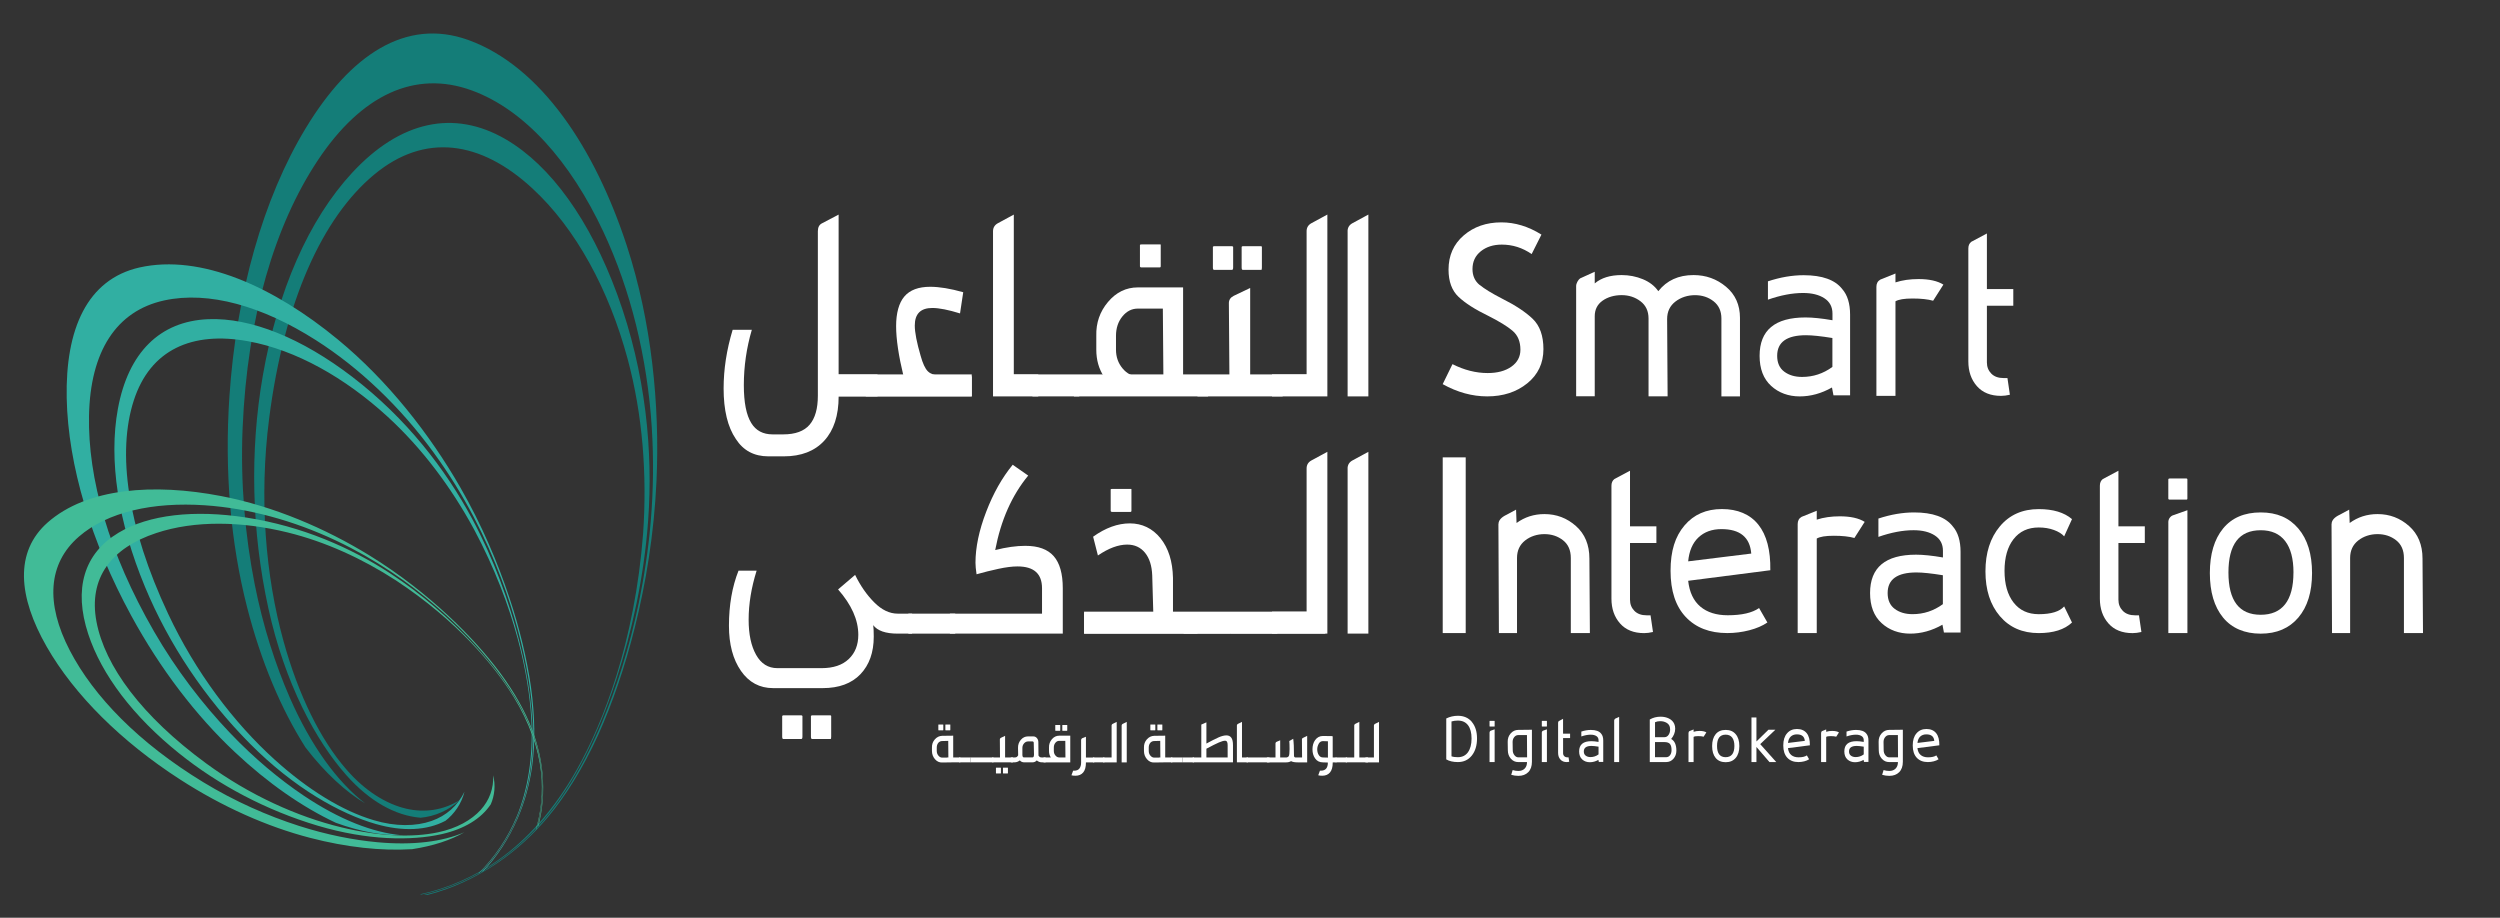 <svg xmlns="http://www.w3.org/2000/svg" id="Calque_1" data-name="Calque 1" viewBox="0 0 932.13 342.19"><rect x="0" y="0" width="932.13" height="342.19" fill="#333333" stroke="none"/><defs><style>      .cls-1 {        fill: #41bb97;      }      .cls-1, .cls-2, .cls-3, .cls-4 {        stroke-width: 0px;      }      .cls-1, .cls-2, .cls-4 {        fill-rule: evenodd;      }      .cls-2 {        fill: #147d78;      }      .cls-3 {        fill: #fff;      }      .cls-4 {        fill: #31afa2;      }    </style></defs><g><path class="cls-3" d="m358.07,282.42v1.82h-2.67l-4.13.06c-1.04.04-1.93-.38-2.67-1.24s-1.12-1.89-1.12-3.07v-1.27c-.03-1.18.32-2.19,1.07-3.04.75-.85,1.65-1.29,2.72-1.33l4.13-.05v8.13h2.67Zm-8.19-.69c.4.5.88.75,1.43.75h1.75v-.05h.54l-.05-6.19-2.24.06c-.58,0-1.07.22-1.46.66-.39.48-.58,1.07-.58,1.77v1.27c0,.66.2,1.24.61,1.74Zm1.73-9.43h-1.65c-.07,0-.1-.07-.1-.22v-1.88s.06-.05.1-.05h1.65s.06.02.1.05v1.88c0,.15-.03.22-.1.22Zm2.67,0h-1.7c-.07,0-.1-.07-.1-.22v-1.88s.06-.05.1-.05h1.7l.05.05v1.88c0,.15-.02.22-.05.22Z"></path><path class="cls-3" d="m357.59,282.42h4.28v1.82h-4.28v-1.82Z"></path><path class="cls-3" d="m361.86,282.42h4.28v1.82h-4.28v-1.82Z"></path><path class="cls-3" d="m366.14,282.42h4.28v1.82h-4.28v-1.82Z"></path><path class="cls-3" d="m377.71,282.42v1.82h-7.78v-1.82h2.92l-.05-6.69c0-.29.15-.52.44-.66l1.51-.72v8.07h2.97Zm-4.62,5.97h-1.65c-.07,0-.1-.07-.1-.22v-1.88s.06-.06.1-.06h1.65s.06.02.1.06v1.88c0,.15-.03.22-.1.22Zm2.67,0h-1.7c-.06,0-.1-.07-.1-.22v-1.88s.06-.06.1-.06h1.7l.05.06v1.88c0,.15-.02.22-.05.22Z"></path><path class="cls-3" d="m389.86,282.42v1.82h-1.36c-.75,0-1.39-.24-1.94-.72-.42.48-.96.72-1.6.72h-3.11c-.65,0-1.18-.24-1.6-.72-.62.48-1.28.72-1.99.72h-1.36v-1.82h1.36c.36,0,.62-.05.78-.14.16-.09.36-.3.58-.64v-.22l-.05-2.54c-.03-1.18.32-2.19,1.05-3.04.73-.85,1.61-1.27,2.65-1.27h1.99c.52,0,.96.19,1.31.58.36.39.55.88.58,1.46.03,1.07.05,2.67.05,4.81v.28c.19.29.37.49.53.58.16.09.42.14.78.14h1.36Zm-4.33-1l-.1-4.59c-.07-.26-.23-.39-.49-.39h-1.6c-.58,0-1.09.24-1.51.72-.42.48-.63,1.05-.63,1.71v2.54c0,.66.19,1,.58,1h3.16c.39,0,.58-.33.58-1Z"></path><path class="cls-3" d="m399.05,274.3v9.95h-9.97v-1.82h2.72c-.46-.7-.68-1.51-.68-2.43v-1.27c-.03-1.18.32-2.21,1.07-3.1.75-.88,1.65-1.33,2.72-1.33h4.13Zm-1.85,1.93h-2.29c-.55,0-1.02.24-1.41.72-.39.48-.58,1.07-.58,1.77v1.27c0,.66.2,1.24.61,1.71.4.48.88.72,1.43.72h2.29l-.05-6.19Zm-1.99-3.76h-1.65c-.07,0-.1-.07-.1-.22v-1.88s.06-.06.1-.06h1.65s.06.02.1.06v1.88c0,.15-.03.22-.1.22Zm2.67,0h-1.7c-.07,0-.1-.07-.1-.22v-1.88s.06-.06.1-.06h1.7l.05.06v1.88c0,.15-.02.22-.05.22Z"></path><path class="cls-3" d="m408,284.25h-3.11v.11c0,1.62-.34,2.84-1.02,3.65-.68.81-1.64,1.22-2.87,1.22-.65,0-1.15-.05-1.51-.17l.63-1.71h.39c.91,0,1.56-.28,1.97-.83.4-.55.61-1.29.61-2.21v-8.4c0-.26.13-.48.39-.66l1.41-.55v7.74h3.11v1.82Z"></path><path class="cls-3" d="m407.51,282.42h4.28v1.82h-4.28v-1.82Z"></path><path class="cls-3" d="m416.36,269.16v15.09h-5.06v-1.82h3.16v-11.89c0-.29.15-.52.44-.66l1.46-.72Z"></path><path class="cls-3" d="m418.21,270.54c0-.29.15-.52.44-.66l1.46-.72v15.09h-1.9v-13.71Z"></path><path class="cls-3" d="m437.12,282.42v1.82h-2.67l-4.13.06c-1.04.04-1.93-.38-2.67-1.24-.75-.87-1.12-1.89-1.12-3.07v-1.27c-.03-1.18.32-2.19,1.07-3.04.75-.85,1.65-1.29,2.72-1.33l4.13-.05v8.13h2.67Zm-8.19-.69c.41.5.88.75,1.43.75h1.75v-.05h.53l-.05-6.19-2.24.06c-.58,0-1.07.22-1.46.66-.39.48-.58,1.07-.58,1.77v1.27c0,.66.2,1.24.61,1.74Zm1.73-9.43h-1.65c-.07,0-.1-.07-.1-.22v-1.88s.07-.05.1-.05h1.65s.07.02.1.05v1.88c0,.15-.03.22-.1.22Zm2.67,0h-1.7c-.07,0-.1-.07-.1-.22v-1.88s.06-.05.1-.05h1.7l.05.05v1.88c0,.15-.02.22-.05.22Z"></path><path class="cls-3" d="m436.63,282.42h4.28v1.82h-4.28v-1.82Z"></path><path class="cls-3" d="m440.91,282.42h4.28v1.82h-4.28v-1.82Z"></path><path class="cls-3" d="m454.28,274.96c1.17-.52,2.17-.77,3.01-.77.78,0,1.38.29,1.8.86.42.57.63,1.5.63,2.79v6.41h-15.02v-1.82h3.21v-12.27l1.9-.83v7.91c1.81-1,3.31-1.75,4.47-2.27Zm3.45,2.88c0-.55-.07-.97-.22-1.24s-.4-.42-.75-.42c-.52,0-1.29.22-2.31.66s-2.57,1.22-4.64,2.32v3.26h7.92v-4.59Z"></path><path class="cls-3" d="m465.31,282.42v1.82h-4.13v-13.71c0-.29.15-.52.44-.66l1.46-.72v13.27h2.24Z"></path><path class="cls-3" d="m464.78,282.42h4.28v1.82h-4.28v-1.82Z"></path><path class="cls-3" d="m469.05,282.42h4.28v1.82h-4.28v-1.82Z"></path><path class="cls-3" d="m487.38,274.35v9.9h-3.55c-1.1,0-1.91-.15-2.43-.44v-.06l-.05.06c-.52.3-1.1.44-1.75.44h-7.24v-1.82h3.21v-5.2c0-.29.15-.52.44-.66l1.31-.55v6.41h2.19c.39,0,.71-.15.97-.44.23-.29.34-1.2.34-2.71,0-1.25-.03-2.25-.1-2.99l1.46-.83c.19,1.22.29,3.34.29,6.36,0,.18.06.33.17.44.11.11.25.17.41.17h2.43l-.05-6.69c0-.33.16-.55.49-.66l1.46-.72Z"></path><path class="cls-3" d="m498.32,284.25h-1.41v.11c0,1.62-.34,2.84-1.02,3.65-.68.81-1.64,1.22-2.87,1.22-.65,0-1.15-.05-1.51-.17l.63-1.71h.34c1.75,0,2.62-1.01,2.62-3.04l-1.85-.06c-1.26,0-2.24-.5-2.92-1.49-.65-.92-.97-2.04-.97-3.37s.32-2.51.97-3.43c.75-1.03,1.72-1.55,2.92-1.55l3.6.05v.22h.05v7.74h1.41v1.82Zm-6.61-2.71c.39.59.91.88,1.56.88l1.85.05v-6.08l-1.85-.06c-.68,0-1.2.31-1.56.94-.39.7-.58,1.4-.58,2.1,0,.85.2,1.57.58,2.16Z"></path><path class="cls-3" d="m497.98,282.42h4.28v1.82h-4.28v-1.82Z"></path><path class="cls-3" d="m510.08,282.42v1.82h-8.31v-1.82h3.16v-11.89c0-.29.15-.52.44-.66l1.46-.72v13.27h3.26Z"></path><path class="cls-3" d="m514.17,269.16v15.09h-5.06v-1.82h3.16v-11.89c0-.29.15-.52.44-.66l1.46-.72Z"></path></g><g><g><path class="cls-3" d="m551.69,106.22c1.76,1.45,4.53,3.15,8.29,5.08,4.98,2.49,8.81,5.01,11.48,7.57,2.67,2.56,4.01,6.32,4.01,11.3,0,5.25-2.01,9.5-6.02,12.75-4.01,3.25-9,4.87-14.95,4.87-5.59,0-11.12-1.52-16.59-4.56l3.65-7.46c4.38,2.21,8.75,3.32,13.12,3.32,3.65,0,6.59-.79,8.84-2.38,2.25-1.59,3.37-3.7,3.37-6.32,0-3.04-.97-5.39-2.92-7.05-1.95-1.66-4.98-3.52-9.11-5.6-4.86-2.35-8.54-4.7-11.03-7.05-2.49-2.35-3.74-5.73-3.74-10.16,0-5.25,1.88-9.5,5.65-12.75,3.77-3.25,8.45-4.87,14.04-4.87,5.1,0,10.09,1.52,14.95,4.56l-3.65,7.26c-3.4-2.35-7.11-3.53-11.12-3.53-3.16,0-5.77.83-7.84,2.49-2.07,1.66-3.1,3.87-3.1,6.63,0,2.49.88,4.46,2.64,5.91Z"></path><path class="cls-3" d="m648.76,147.79h-6.93v-29.03c0-2.76-.97-4.9-2.92-6.43-1.95-1.52-4.25-2.28-6.93-2.28s-5.23.8-7.29,2.38c-2.07,1.59-3.1,3.77-3.1,6.53l.18,28.82h-7.11v-29.03c0-2.76-1-4.9-3.01-6.43-2.01-1.52-4.35-2.28-7.02-2.28s-5.17.69-7.11,2.07c-1.95,1.38-2.92,3.32-2.92,5.8v29.85h-6.93v-41.05c0-.55.15-1.1.46-1.66.3-.55.64-.97,1-1.24l5.47-2.49v4.35c2.43-2.07,5.77-3.11,10.03-3.11,2.79,0,5.44.52,7.93,1.55,2.49,1.04,4.4,2.52,5.74,4.46,3.16-4.01,7.53-6.01,13.13-6.01,4.62,0,8.66,1.45,12.12,4.35,3.46,2.9,5.2,6.77,5.2,11.61v29.23Z"></path><path class="cls-3" d="m683.04,144.48c-3.89,2.21-7.9,3.32-12.03,3.32s-7.81-1.31-10.66-3.94c-2.86-2.62-4.28-6.36-4.28-11.2,0-9.54,5.71-14.3,17.14-14.3,2.67,0,6.02.35,10.03,1.04v-2.49c0-2.49-1-4.39-3.01-5.7-2-1.31-4.65-1.97-7.93-1.97-4.01,0-8.39.83-13.12,2.49v-6.84c4.62-1.52,9.05-2.28,13.31-2.28,6.93,0,11.73,1.73,14.4,5.18,1.94,2.21,2.92,5.39,2.92,9.54v30.06h-6.2l-.55-2.9Zm.18-18.45c-4.25-.69-7.54-1.04-9.84-1.04-7.17,0-10.76,2.56-10.76,7.67,0,2.63.88,4.6,2.64,5.91,1.76,1.32,3.98,1.97,6.65,1.97,4.13,0,7.9-1.24,11.3-3.73v-10.78Z"></path><path class="cls-3" d="m715.3,104.05c4.01,0,7.11.69,9.3,2.07l-3.83,6.01c-1.95-.55-4.5-.83-7.66-.83s-5.17.35-6.38,1.04v35.25h-7.11v-40.64c0-1.24.48-2.14,1.46-2.7l5.65-2.28v3.32c2.55-.83,5.41-1.24,8.57-1.24Z"></path><path class="cls-3" d="m740.82,114v21.15c0,1.66.55,3.04,1.64,4.15,1.09,1.11,2.61,1.66,4.56,1.66h1.46l.91,6.22c-1.22.28-2.31.42-3.28.42-3.89,0-6.9-1.21-9.02-3.63-2.13-2.42-3.19-5.49-3.19-9.23v-42.09c0-1.11.37-1.93,1.09-2.49l5.83-3.11v20.73h9.84v6.22h-9.84Z"></path><path class="cls-3" d="m546.49,236.04h-8.57v-65.51h8.57v65.51Z"></path><path class="cls-3" d="m558.71,195.41c0-1.38,1.03-2.56,3.1-3.52l3.46-1.87.18,4.98c3.04-2.21,6.5-3.32,10.39-3.32,4.5,0,8.41,1.49,11.76,4.46,3.34,2.97,5.01,7.02,5.01,12.13l.18,27.78h-7.11v-27.99c0-2.9-.97-5.11-2.92-6.63-1.95-1.52-4.26-2.28-6.93-2.28s-5.2.8-7.2,2.38c-2.01,1.59-3.01,3.77-3.01,6.53v27.99h-6.75l-.18-40.64Z"></path><path class="cls-3" d="m607.75,202.46v21.15c0,1.66.55,3.04,1.64,4.15,1.09,1.11,2.61,1.66,4.56,1.66h1.46l.91,6.22c-1.22.28-2.31.42-3.28.42-3.89,0-6.9-1.21-9.02-3.63-2.13-2.42-3.19-5.49-3.19-9.23v-42.09c0-1.11.37-1.93,1.09-2.49l5.83-3.11v20.73h9.84v6.22h-9.84Z"></path><path class="cls-3" d="m658.97,232.1c-1.82,1.24-4.07,2.21-6.75,2.9-2.67.69-5.41,1.04-8.2,1.04-6.56,0-11.73-2-15.5-6.01-3.77-4.01-5.65-9.74-5.65-17.21s1.73-12.82,5.2-16.9c3.46-4.08,8.11-6.12,13.95-6.12s10.48,1.94,13.58,5.81c3.1,3.87,4.59,9.54,4.47,17l-30.63,3.94c.48,4.29,2.01,7.5,4.56,9.64,2.55,2.14,5.95,3.21,10.21,3.21,5.22,0,9.11-.9,11.67-2.69l3.1,5.39Zm-25.7-31.72c-2.19,2.07-3.46,5.05-3.83,8.92l23.52-2.9c-.49-6.08-4.19-9.12-11.12-9.12-3.53,0-6.38,1.04-8.57,3.11Z"></path><path class="cls-3" d="m685.95,192.51c4.01,0,7.11.69,9.3,2.07l-3.83,6.01c-1.95-.55-4.5-.83-7.66-.83s-5.17.35-6.38,1.04v35.25h-7.11v-40.64c0-1.24.48-2.14,1.46-2.7l5.65-2.28v3.32c2.55-.83,5.41-1.24,8.57-1.24Z"></path><path class="cls-3" d="m724.23,232.93c-3.89,2.21-7.9,3.32-12.03,3.32s-7.81-1.31-10.66-3.94c-2.86-2.62-4.28-6.36-4.28-11.2,0-9.54,5.71-14.3,17.14-14.3,2.67,0,6.02.35,10.03,1.04v-2.49c0-2.49-1-4.39-3.01-5.7-2-1.31-4.65-1.97-7.93-1.97-4.01,0-8.39.83-13.12,2.49v-6.84c4.62-1.52,9.05-2.28,13.31-2.28,6.93,0,11.73,1.73,14.4,5.18,1.94,2.21,2.92,5.39,2.92,9.54v30.06h-6.2l-.55-2.9Zm.18-18.45c-4.25-.69-7.54-1.04-9.84-1.04-7.17,0-10.76,2.56-10.76,7.67,0,2.63.88,4.6,2.64,5.91,1.76,1.32,3.98,1.97,6.65,1.97,4.13,0,7.9-1.24,11.3-3.73v-10.78Z"></path><path class="cls-3" d="m750.76,201.01c-2.25,2.9-3.37,6.84-3.37,11.82s1.12,8.92,3.37,11.82c2.25,2.9,5.38,4.35,9.39,4.35,4.62,0,7.78-.97,9.48-2.9l2.92,6.01c-2.8,2.63-6.93,3.94-12.4,3.94-6.08,0-10.91-2.11-14.49-6.32-3.59-4.21-5.38-9.78-5.38-16.69s1.79-12.51,5.38-16.79c3.58-4.28,8.41-6.43,14.49-6.43,5.35,0,9.48,1.24,12.4,3.73l-2.92,6.43c-.85-.97-2.13-1.76-3.83-2.38-1.7-.62-3.59-.93-5.65-.93-4.01,0-7.14,1.45-9.39,4.35Z"></path><path class="cls-3" d="m789.86,202.46v21.15c0,1.66.55,3.04,1.64,4.15,1.09,1.11,2.61,1.66,4.56,1.66h1.46l.91,6.22c-1.22.28-2.31.42-3.28.42-3.89,0-6.9-1.21-9.02-3.63-2.13-2.42-3.19-5.49-3.19-9.23v-42.09c0-1.11.37-1.93,1.09-2.49l5.83-3.11v20.73h9.84v6.22h-9.84Z"></path><path class="cls-3" d="m808.46,185.87v-7.05c0-.28.18-.41.55-.41h6.2c.24,0,.36.14.36.41v7.05c0,.28-.12.42-.36.42h-6.2c-.36,0-.55-.14-.55-.42Zm0,8.92c0-.69.18-1.28.55-1.76.37-.48.79-.79,1.28-.93l5.29-1.87v45.82h-7.11v-41.26Z"></path><path class="cls-3" d="m856.95,197.07c3.4,4.01,5.1,9.54,5.1,16.59s-1.7,12.58-5.1,16.59c-3.4,4.01-8.08,6.01-14.04,6.01s-10.76-2-14.04-6.01c-3.28-4.01-4.92-9.54-4.92-16.59s1.64-12.58,4.92-16.59c3.28-4.01,7.96-6.01,14.04-6.01s10.63,2,14.04,6.01Zm-1.82,16.38c0-5.11-1.03-9.02-3.1-11.71-2.07-2.7-5.1-4.04-9.12-4.04-8.02,0-12.03,5.25-12.03,15.76s4.01,15.76,12.03,15.76,12.21-5.25,12.21-15.76Z"></path><path class="cls-3" d="m869.34,195.41c0-1.38,1.03-2.56,3.1-3.52l3.46-1.87.18,4.98c3.04-2.21,6.5-3.32,10.39-3.32,4.5,0,8.41,1.49,11.76,4.46,3.34,2.97,5.01,7.02,5.01,12.13l.18,27.78h-7.11v-27.99c0-2.9-.97-5.11-2.92-6.63-1.95-1.52-4.26-2.28-6.93-2.28s-5.2.8-7.2,2.38c-2.01,1.59-3.01,3.77-3.01,6.53v27.99h-6.75l-.18-40.64Z"></path></g><g><path class="cls-3" d="m548.79,269.19c1.28,1.53,1.92,3.58,1.92,6.16s-.65,4.74-1.94,6.36c-1.3,1.62-3.03,2.43-5.2,2.43-1.75,0-3.19-.33-4.33-1v-15.26c1.36-.66,2.8-1,4.33-1,2.2,0,3.95.76,5.23,2.29Zm-1.46,11.28c.89-1.23,1.34-2.94,1.34-5.11s-.44-3.79-1.31-4.95c-.88-1.16-2.14-1.74-3.79-1.74-.91,0-1.7.11-2.38.33v12.99c.58.22,1.38.33,2.38.33,1.62,0,2.88-.62,3.77-1.85Z"></path><path class="cls-3" d="m555.38,270.77v-1.88c0-.07.05-.11.15-.11h1.65c.06,0,.1.04.1.11v1.88c0,.07-.03.11-.1.11h-1.65c-.1,0-.15-.04-.15-.11Zm0,2.38c0-.18.05-.34.15-.47.1-.13.21-.21.34-.25l1.41-.5v12.22h-1.9v-11Z"></path><path class="cls-3" d="m571.18,272.09v11.94c0,1.66-.45,2.95-1.36,3.87-.91.92-2.14,1.38-3.69,1.38-.91,0-1.8-.13-2.67-.39l.54-1.77c.68.22,1.39.33,2.14.33.97,0,1.75-.3,2.33-.88.58-.59.88-1.4.88-2.43h-3.26c-1.1,0-2.03-.42-2.77-1.27-.75-.85-1.12-1.9-1.12-3.15l-.05-3.1c-.03-1.25.34-2.31,1.12-3.18.78-.87,1.72-1.3,2.82-1.3l5.1-.06Zm-1.8,10.28l-.05-8.29h-3.26c-.58,0-1.08.25-1.48.75-.41.5-.61,1.1-.61,1.8l.05,3.1c0,.7.21,1.32.63,1.85.42.54.91.8,1.46.8h3.26Z"></path><path class="cls-3" d="m574.87,270.77v-1.88c0-.07.05-.11.15-.11h1.65c.06,0,.1.04.1.11v1.88c0,.07-.03.11-.1.11h-1.65c-.1,0-.15-.04-.15-.11Zm0,2.38c0-.18.05-.34.15-.47.1-.13.21-.21.34-.25l1.41-.5v12.22h-1.9v-11Z"></path><path class="cls-3" d="m582.8,275.19v5.64c0,.44.15.81.44,1.11.29.3.7.44,1.21.44h.39l.24,1.66c-.32.07-.62.11-.88.11-1.04,0-1.84-.32-2.41-.97-.57-.64-.85-1.46-.85-2.46v-11.22c0-.29.1-.52.29-.66l1.56-.83v5.53h2.62v1.66h-2.62Z"></path><path class="cls-3" d="m595.97,283.32c-1.04.59-2.11.88-3.21.88s-2.08-.35-2.84-1.05c-.76-.7-1.14-1.7-1.14-2.99,0-2.54,1.52-3.81,4.57-3.81.71,0,1.6.09,2.67.28v-.66c0-.66-.27-1.17-.8-1.52-.54-.35-1.24-.52-2.12-.52-1.07,0-2.24.22-3.5.66v-1.82c1.23-.41,2.41-.61,3.55-.61,1.85,0,3.13.46,3.84,1.38.52.59.78,1.44.78,2.54v8.02h-1.65l-.15-.77Zm.05-4.92c-1.13-.18-2.01-.28-2.62-.28-1.91,0-2.87.68-2.87,2.05,0,.7.23,1.23.71,1.58.47.35,1.06.53,1.77.53,1.1,0,2.11-.33,3.01-1v-2.88Z"></path><path class="cls-3" d="m603.7,267.28v16.86h-1.85v-15.48c0-.15.04-.29.12-.41s.17-.23.27-.3l1.46-.66Z"></path><path class="cls-3" d="m625.04,279.89c0,1.18-.36,2.18-1.09,3.01s-1.65,1.24-2.75,1.24h-6.08v-15.87c1.2-.7,2.54-1.05,4.04-1.05,1.17,0,2.21.23,3.13.69.92.46,1.58,1.13,1.97,2.02.23.52.34,1.11.34,1.77,0,.7-.14,1.38-.41,2.05-.28.66-.64,1.25-1.09,1.77,1.3.74,1.94,2.19,1.94,4.37Zm-7.97-5.03h3.55c.62,0,1.12-.29,1.51-.86.39-.57.58-1.24.58-2.02,0-.22-.03-.52-.1-.88-.16-.7-.58-1.24-1.26-1.63s-1.46-.58-2.33-.58c-.71,0-1.36.13-1.94.39v5.58Zm5.57,2.52c-.41-.46-1.08-.69-2.02-.69h-3.55v5.64h4.13c.62,0,1.11-.25,1.48-.75.37-.5.56-1.13.56-1.91,0-1.07-.2-1.83-.61-2.29Z"></path><path class="cls-3" d="m633.74,272.53c1.07,0,1.9.19,2.48.55l-1.02,1.6c-.52-.15-1.2-.22-2.04-.22s-1.38.09-1.7.28v9.4h-1.9v-10.84c0-.33.13-.57.39-.72l1.51-.61v.88c.68-.22,1.44-.33,2.29-.33Z"></path><path class="cls-3" d="m647.16,273.75c.91,1.07,1.36,2.54,1.36,4.42s-.45,3.35-1.36,4.42c-.91,1.07-2.16,1.6-3.74,1.6s-2.87-.53-3.74-1.6c-.88-1.07-1.31-2.54-1.31-4.42s.44-3.35,1.31-4.42,2.12-1.6,3.74-1.6,2.84.53,3.74,1.6Zm-.49,4.37c0-1.36-.28-2.41-.83-3.12-.55-.72-1.36-1.08-2.43-1.08-2.14,0-3.21,1.4-3.21,4.2s1.07,4.2,3.21,4.2,3.26-1.4,3.26-4.2Z"></path><path class="cls-3" d="m659.75,284.14l-4.86-5.64v5.64h-1.85v-16.64h1.85v8.96l4.47-4.37h2.58l-5.64,5.36,5.98,6.69h-2.53Z"></path><path class="cls-3" d="m674.53,283.09c-.49.33-1.09.59-1.8.77-.71.18-1.44.28-2.19.28-1.75,0-3.13-.53-4.13-1.6-1-1.07-1.51-2.6-1.51-4.59s.46-3.42,1.39-4.51c.92-1.09,2.16-1.63,3.72-1.63s2.79.52,3.62,1.55c.83,1.03,1.22,2.54,1.19,4.53l-8.17,1.05c.13,1.14.54,2,1.22,2.57.68.57,1.59.86,2.72.86,1.39,0,2.43-.24,3.11-.72l.83,1.44Zm-6.85-8.46c-.58.55-.92,1.35-1.02,2.38l6.27-.77c-.13-1.62-1.12-2.43-2.97-2.43-.94,0-1.7.28-2.29.83Z"></path><path class="cls-3" d="m683.18,272.53c1.07,0,1.9.19,2.48.55l-1.02,1.6c-.52-.15-1.2-.22-2.04-.22s-1.38.09-1.7.28v9.4h-1.9v-10.84c0-.33.13-.57.39-.72l1.51-.61v.88c.68-.22,1.44-.33,2.29-.33Z"></path><path class="cls-3" d="m694.85,283.32c-1.04.59-2.11.88-3.21.88s-2.08-.35-2.84-1.05c-.76-.7-1.14-1.7-1.14-2.99,0-2.54,1.52-3.81,4.57-3.81.71,0,1.6.09,2.67.28v-.66c0-.66-.27-1.17-.8-1.52-.54-.35-1.24-.52-2.12-.52-1.07,0-2.24.22-3.5.66v-1.82c1.23-.41,2.41-.61,3.55-.61,1.85,0,3.13.46,3.84,1.38.52.59.78,1.44.78,2.54v8.02h-1.65l-.15-.77Zm.05-4.92c-1.13-.18-2.01-.28-2.62-.28-1.91,0-2.87.68-2.87,2.05,0,.7.23,1.23.71,1.58.47.35,1.06.53,1.77.53,1.1,0,2.11-.33,3.01-1v-2.88Z"></path><path class="cls-3" d="m709.48,272.09v11.94c0,1.66-.45,2.95-1.36,3.87-.91.92-2.14,1.38-3.69,1.38-.91,0-1.8-.13-2.67-.39l.54-1.77c.68.22,1.39.33,2.14.33.97,0,1.75-.3,2.33-.88.58-.59.88-1.4.88-2.43h-3.26c-1.1,0-2.03-.42-2.77-1.27-.75-.85-1.12-1.9-1.12-3.15l-.05-3.1c-.03-1.25.34-2.31,1.12-3.18.78-.87,1.72-1.3,2.82-1.3l5.1-.06Zm-1.8,10.28l-.05-8.29h-3.26c-.58,0-1.08.25-1.48.75-.41.5-.61,1.1-.61,1.8l.05,3.1c0,.7.21,1.32.63,1.85.42.54.91.8,1.46.8h3.26Z"></path><path class="cls-3" d="m722.8,283.09c-.49.33-1.09.59-1.8.77-.71.18-1.44.28-2.19.28-1.75,0-3.13-.53-4.13-1.6-1-1.07-1.51-2.6-1.51-4.59s.46-3.42,1.39-4.51c.92-1.09,2.16-1.63,3.72-1.63s2.79.52,3.62,1.55c.83,1.03,1.22,2.54,1.19,4.53l-8.17,1.05c.13,1.14.54,2,1.22,2.57.68.57,1.59.86,2.72.86,1.39,0,2.43-.24,3.11-.72l.83,1.44Zm-6.85-8.46c-.58.55-.92,1.35-1.02,2.38l6.27-.77c-.13-1.62-1.12-2.43-2.97-2.43-.94,0-1.7.28-2.29.83Z"></path></g></g><path class="cls-2" d="m156.8,304.9c5.21-.48,10.51-2.68,14.66-6.62-6.12,3.82-13.08,4.84-19.98,3.24-7.49-1.74-15.42-6.63-22.33-14.63-9.62-11.04-17.87-27.61-23.49-48.01-6.66-24.16-9.1-53.13-5.33-82.69,5.6-43.9,19.96-75.18,39.22-91.13,18.89-15.66,39.71-12.59,58.93,5.17,16.41,15.13,28.63,38.06,35.5,63.48,5.63,20.82,7.33,43.13,5.81,65.18-1.54,20.26-5.3,38.05-9.96,53.05-4.21,13.55-9.41,25.51-14.89,35.22-8.18,14.48-18.4,25.93-29.11,33.46-4.65,3.28-9.41,5.88-14.2,7.98-4.9,2.15-9.93,3.75-15,4.83.05.01.09.04.12.03.11.03.22.06.33.07,2.93-.64,5.78-1.41,8.54-2.37,6.11-2.11,12.26-5.02,18.17-8.87,5.8-3.78,11.54-8.54,17-14.52,5.53-6.06,10.79-13.64,15.53-22.42,4.99-9.24,9.61-20.15,13.58-32.35,5.63-17.34,10.2-37.42,11.76-58.86,1.85-25.47-.72-54.94-11.56-84.48-10.01-27.27-24.63-47.94-41.66-57.8-19.22-11.13-39.22-6.78-57.1,12.51-16.22,17.51-27.85,43.99-33.37,75.81-4.87,28.06-4.18,57.94,2.08,86.56,6.16,28.17,17.79,49.58,29.11,62.31,8.54,9.6,18.09,15.05,27.65,15.84h0Zm-42.92-26.25c-9.04-14.21-16.56-31.96-21.77-52.31-6.08-23.76-8.46-50.53-6.57-78.55,2.59-38.37,12.53-73.77,28.52-100.11,16.54-27.26,37.27-41.08,60.45-32.81,27.26,9.81,47.45,40.71,59.24,76.88,9.18,28.16,12.3,59.15,11.03,87.48-.9,19.9-3.99,38.34-8.11,54.81-3.68,14.72-8.36,28.29-13.65,40.02-5.77,12.62-12.16,22.76-18.69,30.56-5.76,6.89-12.15,12.57-18.78,17.09-8.42,5.71-17.27,9.71-26.17,11.96-.49.01-.94.02-1.36.01.35-.1.7-.19,1.06-.26,6.55-1.63,13.12-4.17,19.47-7.66,6.22-3.41,12.37-7.91,18.3-13.57,5.12-4.95,10.05-10.93,14.58-17.89,4.68-7.19,9.07-15.56,13.02-24.94,5.37-12.79,10.27-27.98,13.73-44.65,3.96-19.02,6.39-41.05,4.82-65.52-1.67-25.91-7.87-51.1-18.03-72.77-12.32-26.29-29.39-45.49-48.99-52.68-21.21-7.78-41.28,1.57-57.58,26.17-15.86,23.93-26.21,58.13-27.95,99.82-.85,20.33.97,40.19,4.48,57.96,3.17,16.04,7.83,30.32,13.09,42.36,7.99,18.25,17.83,31.57,28.14,39.5-7.37-4.4-14.99-11.42-22.29-20.89h0Z"></path><path class="cls-4" d="m166.03,306.09c3.35-2.6,6.03-6.4,7.16-10.91-2.53,5.28-6.85,9.01-12.28,10.91-5.89,2.06-13.45,2.17-21.66-.31-11.39-3.38-24.25-11.14-36.97-22.66-15.07-13.65-29.35-32.43-39.62-54.32-15.26-32.51-19.03-60.17-12.78-79.48,6.13-18.95,21.72-25.9,42.61-22.09,17.82,3.22,36.16,13.62,51.93,28.04,12.91,11.81,23.78,26.35,32.33,42.11,7.76,14.54,12.92,28.36,16.25,40.67,3.01,11.11,4.66,21.57,5.12,30.6.7,13.47-1.33,25.77-5.38,35.59-1.76,4.27-3.89,8.12-6.26,11.64-2.42,3.6-5.17,6.89-8.17,9.83.04-.01.08-.01.1-.03.09-.03.18-.05.25-.1,1.73-1.72,3.34-3.48,4.82-5.34,3.27-4.1,6.21-8.77,8.59-13.98,2.33-5.11,4.19-10.87,5.33-17.34,1.15-6.56,1.45-14.04.89-22.11-.6-8.5-2.18-17.98-4.77-28.07-3.69-14.33-9.29-30.07-17.55-45.43-9.81-18.25-24.39-37.32-44.66-52.83-18.72-14.33-37.72-22.12-53.68-21.47-18.01.74-29.81,12.42-33.67,33.41-3.5,19.05.06,42.25,10.12,66.44,8.87,21.34,22.34,41.5,39.08,58.38,16.48,16.62,33.75,26.22,47.04,30.01,10.03,2.86,18.94,2.44,25.82-1.18h0Zm-40.81.69c-12.38-5.8-25.25-14.69-37.66-26.36-14.5-13.63-27.77-30.93-38.67-50.94-14.92-27.41-23.5-55.98-24.02-80.98-.53-25.87,7.66-44.35,27.13-48.77,22.94-5.14,50.21,7.25,74.02,26.89,18.54,15.3,34.15,35.16,45.61,55.12,8.04,14.02,13.94,28,18.29,41.07,3.89,11.68,6.58,23.01,8.06,33.35,1.54,11.15,1.57,20.88.49,29.06-.95,7.22-2.85,13.9-5.43,19.88-3.29,7.57-7.61,14.16-12.72,19.57-.33.22-.64.42-.93.6.19-.22.39-.44.62-.64,3.78-3.96,7.17-8.56,10.01-13.72,2.78-5.04,5.03-10.79,6.63-17.26,1.36-5.61,2.13-11.86,2.2-18.6.08-6.96-.55-14.6-1.93-22.75-1.89-11.1-5.14-23.63-10.01-36.55-5.56-14.75-13.48-30.9-25.2-46.97-12.41-17.02-27.62-31.58-44-42-19.87-12.64-39.92-18.38-56.47-14.77-17.91,3.9-27.59,19.04-28.05,42.97-.46,23.29,7.34,51.21,24.28,80.53,8.26,14.3,18.14,27.11,28.28,37.75,9.15,9.61,18.55,17.37,27.39,23.32,13.41,9.02,25.95,13.86,36.46,14.81-6.96.19-15.23-1.3-24.36-4.61h0Z"></path><path class="cls-1" d="m182.99,299.89c1.41-3.23,1.85-7.07.88-10.8.25,4.85-1.41,9.29-4.61,12.84-3.47,3.84-8.94,6.93-15.91,8.39-9.65,2.06-22.11,1.52-35.97-1.82-16.42-3.96-34.29-11.98-50.49-23.85-24.05-17.63-37.8-36.3-40.92-52.86-3.07-16.25,5.54-27.52,22.29-33.05,14.27-4.74,31.78-4.45,49.01-.21,14.11,3.48,27.82,9.76,40.32,17.85,11.44,7.52,20.7,15.54,28.02,23.19,6.61,6.9,11.97,13.87,15.9,20.27,5.87,9.55,9.28,19.31,10.22,28.09.41,3.81.39,7.46.07,10.98-.33,3.59-1.03,7.08-2.05,10.42.02-.02.05-.04.06-.06.05-.06.11-.11.15-.17.58-1.94,1.05-3.87,1.39-5.81.75-4.29,1.04-8.86.71-13.61-.33-4.65-1.27-9.59-3.01-14.76-1.77-5.24-4.52-10.81-8.15-16.48-3.82-5.96-8.74-12.24-14.64-18.56-8.38-8.98-18.73-18.23-30.86-26.15-14.41-9.4-32.62-17.51-53.57-20.76-19.34-3-36.3-1.13-47.67,5.69-12.84,7.7-16.8,20.91-11.26,37.74,5.02,15.28,16.84,30.78,33.8,44.42,14.95,12.03,32.79,21.38,51.7,27.02,18.62,5.56,35.03,5.7,46.23,3.18,8.45-1.9,14.78-5.75,18.36-11.13h0Zm-29.48,16.73c-11.33.69-24.25-.67-37.94-4.24-15.99-4.17-32.55-11.5-48.45-21.77-21.78-14.05-39.39-31.47-49.71-49.49-10.67-18.65-12.05-35.38.39-46.34,14.68-12.87,39.49-14.68,64.66-9.82,19.6,3.78,38.88,12.06,55.17,22.06,11.44,7.03,21.3,14.87,29.66,22.67,7.48,6.97,13.95,14.16,19.13,21.11,5.55,7.52,9.45,14.6,11.91,20.99,2.18,5.64,3.44,11.27,3.94,16.65.61,6.83.08,13.35-1.49,19.33-.15.29-.3.56-.44.81.05-.24.11-.48.2-.71,1.18-4.39,1.82-9.09,1.84-13.98.02-4.78-.62-9.87-2.02-15.22-1.24-4.63-3.16-9.49-5.79-14.43-2.71-5.1-6.21-10.42-10.45-15.81-5.79-7.34-13.14-15.19-21.83-22.67-9.92-8.54-22.11-17.17-37.05-24.23-15.82-7.47-32.69-12.04-48.78-13.13-19.52-1.32-36.41,2.47-47.04,11.68-11.51,9.97-12.55,24.85-3.37,42.49,8.93,17.16,25.71,34.42,49.72,49.06,11.71,7.14,24.01,12.55,35.63,16.28,10.49,3.37,20.43,5.29,29.24,6.11,13.36,1.25,24.43-.21,32.47-3.7-5,2.91-11.62,5.11-19.59,6.32h0Z"></path><g><path class="cls-3" d="m327.18,139.6v8.2h-14.49c0,7.12-1.79,12.62-5.36,16.51-3.57,3.89-8.6,5.84-15.09,5.84h-5.76c-5.29,0-9.33-2.15-12.11-6.46-3.05-4.47-4.57-10.76-4.57-18.87,0-7.12,1.12-14.4,3.37-21.85h7.15c-1.99,6.79-2.98,13.66-2.98,20.61,0,6.46.92,11.17,2.78,14.16,1.72,2.81,4.37,4.22,7.94,4.22h3.97c4.5,0,7.77-1.2,9.83-3.6,2.05-2.4,3.08-6,3.08-10.8v-61.34c0-1.49.53-2.48,1.59-2.98l6.15-3.23v59.6h14.49Z"></path><path class="cls-3" d="m322.81,140.34h14.09c-1.85-7.67-2.78-13.92-2.78-18.74s1.02-8.65,3.08-11.06c2.05-2.41,5.26-3.61,9.63-3.61,3.44,0,7.54.68,12.31,2.03l-1.19,7.9c-4.37-1.35-7.81-2.03-10.32-2.03-4.37,0-6.55,2.18-6.55,6.55,0,2.56.73,6.32,2.18,11.29.79,2.86,1.69,4.78,2.68,5.76.99.98,2.45,1.54,4.37,1.69,1.92.15,5.92.23,12.01.23v7.45h-39.5v-7.45Z"></path><path class="cls-3" d="m387.12,139.6v8.2h-16.87v-61.58c0-1.32.6-2.32,1.79-2.98l5.96-3.23v59.6h9.13Z"></path><path class="cls-3" d="m384.94,140.34h17.47v7.45h-17.47v-7.45Z"></path><path class="cls-3" d="m450.44,140.34v7.45h-50.02v-7.45h11.12c-1.85-2.86-2.78-6.17-2.78-9.93v-5.19c-.13-4.82,1.32-9.03,4.37-12.64,3.04-3.61,6.75-5.42,11.12-5.42h16.87v33.19h9.33Zm-16.87-25.28h-9.33c-2.25,0-4.17.98-5.76,2.93-1.59,1.96-2.38,4.37-2.38,7.22v5.19c0,2.71.83,5.04,2.48,7,1.65,1.96,3.6,2.93,5.86,2.93h9.33l-.2-25.28Zm-8.54-15.8v-7.9c0-.15.2-.23.6-.23h7.05c.07,0,.1.08.1.23v7.9c0,.3-.13.45-.4.45h-6.75c-.4,0-.6-.15-.6-.45Z"></path><path class="cls-3" d="m478.24,140.34v7.45h-31.76v-7.45h11.91l-.2-27.32c0-1.2.6-2.11,1.79-2.71l6.15-2.94v32.96h12.11Zm-18.86-39.73h-6.75c-.27,0-.4-.3-.4-.9v-7.68c.13-.15.26-.23.4-.23h6.75c.13,0,.26.08.4.23v7.68c0,.6-.13.9-.4.9Zm10.92,0h-6.95c-.27,0-.4-.3-.4-.9v-7.68c.13-.15.26-.23.4-.23h6.95l.2.23v7.68c0,.6-.07.9-.2.9Z"></path><path class="cls-3" d="m494.91,80v67.79h-20.64v-8.2h12.9v-53.39c0-1.32.59-2.32,1.79-2.98l5.96-3.23Z"></path><path class="cls-3" d="m502.45,86.21c0-1.32.6-2.32,1.79-2.98l5.96-3.23v67.79h-7.74v-61.58Z"></path><path class="cls-3" d="m276.26,250.13c-2.98-4.29-4.47-9.9-4.47-16.82,0-7.68,1.19-14.52,3.57-20.54h6.75c-1.98,6.32-2.98,12.42-2.98,18.29,0,5.42.92,9.78,2.78,13.09,1.85,3.31,4.5,4.97,7.94,4.97h16.48c4.37,0,7.74-1.13,10.12-3.39,2.38-2.26,3.57-5.27,3.57-9.03,0-5.57-2.52-11.21-7.54-16.93l6.35-5.42c1.98,4.06,4.37,7.49,7.15,10.27,2.78,2.79,5.69,4.18,8.73,4.18h5.36v7.45h-5.36c-4.5,0-7.54-1.05-9.13-3.16.13.9.2,2.33.2,4.29,0,5.87-1.66,10.53-4.96,14-3.31,3.46-8.01,5.19-14.09,5.19h-18.46c-5.03,0-9.03-2.14-12.01-6.43Zm22.53,25.4h-6.75c-.27,0-.4-.3-.4-.9v-7.68c.13-.15.26-.23.4-.23h6.75c.13,0,.26.07.4.23v7.68c0,.6-.13.9-.4.9Zm10.92,0h-6.95c-.27,0-.4-.3-.4-.9v-7.68c.13-.15.26-.23.4-.23h6.95l.2.23v7.68c0,.6-.07.9-.2.9Z"></path><path class="cls-3" d="m338.69,228.8h17.47v7.45h-17.47v-7.45Z"></path><path class="cls-3" d="m382.36,203.52c4.76,0,8.27,1.28,10.52,3.84,2.25,2.56,3.38,6.55,3.38,11.96v16.93h-42.08v-7.45h34.34v-9.48c0-5.42-3.04-8.13-9.13-8.13-1.98,0-4.37.3-7.14.9-2.78.6-5.49,1.28-8.14,2.03-.27-1.81-.4-3.23-.4-4.29,0-5.72,1.32-12.04,3.97-18.96,2.65-6.92,5.96-12.79,9.93-17.61-.27-.15,1.65,1.21,5.76,4.06-6.09,7.38-10.19,16.63-12.31,27.77,4.1-1.05,7.87-1.58,11.31-1.58Z"></path><path class="cls-3" d="m446.48,228.8v7.45h-42.28v-7.68h25.81l-.4-14c-.13-3.61-1.03-6.43-2.68-8.47-1.66-2.03-3.87-3.05-6.65-3.05-3.31,0-6.95,1.35-10.92,4.06l-1.79-7c4.63-3.31,9.2-4.97,13.7-4.97s8.44,1.84,11.41,5.53c2.98,3.69,4.53,8.62,4.67,14.79v13.32h9.13Zm-32.36-38.38v-7.9c0-.15.2-.23.59-.23h7.05c.07,0,.1.08.1.23v7.9c0,.3-.13.45-.4.45h-6.75c-.4,0-.59-.15-.59-.45Z"></path><path class="cls-3" d="m441.32,228.8h17.47v7.45h-17.47v-7.45Z"></path><path class="cls-3" d="m458.78,228.8h17.47v7.45h-17.47v-7.45Z"></path><path class="cls-3" d="m494.91,168.46v67.79h-20.64v-8.2h12.9v-53.39c0-1.32.59-2.32,1.79-2.98l5.96-3.23Z"></path><path class="cls-3" d="m502.45,174.67c0-1.32.6-2.32,1.79-2.98l5.96-3.23v67.79h-7.74v-61.58Z"></path></g><rect class="cls-3" x="370.96" y="139.6" width="123.2" height="7.21"></rect><rect class="cls-3" x="310.96" y="139.6" width="51.36" height="8.19"></rect><rect class="cls-3" x="404.19" y="228.06" width="89.97" height="8.19"></rect></svg>